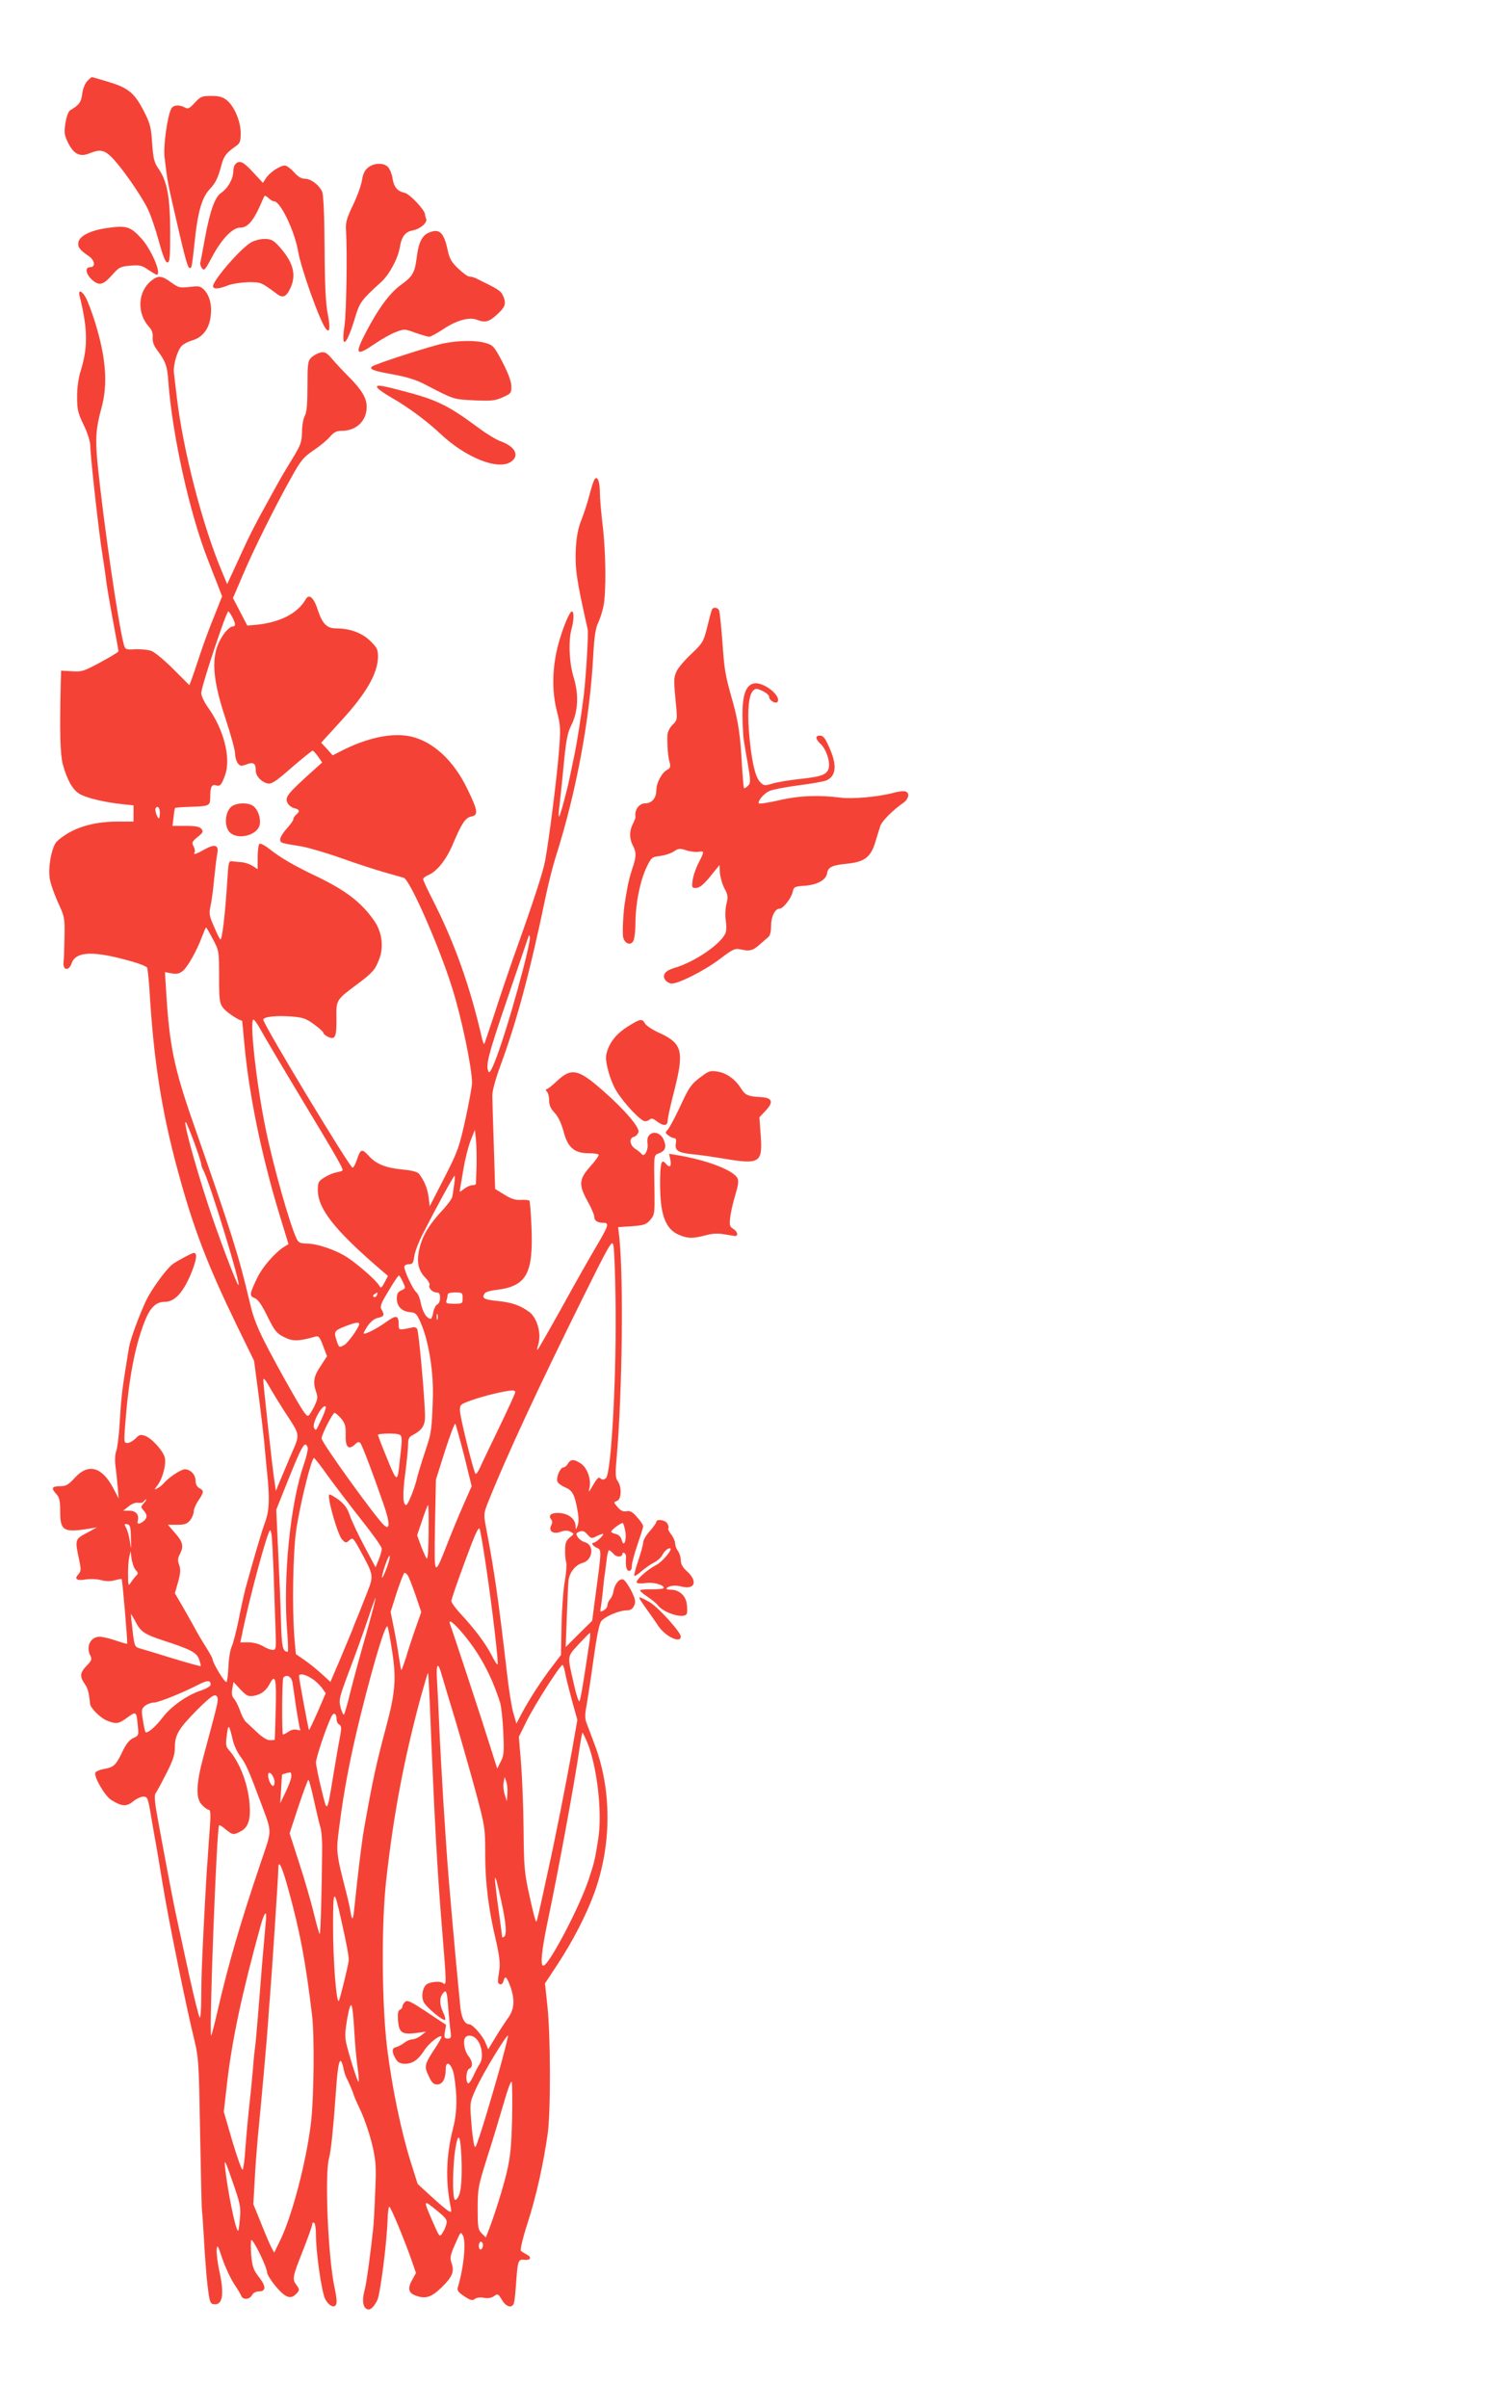<?xml version="1.0" standalone="no"?>
<!DOCTYPE svg PUBLIC "-//W3C//DTD SVG 20010904//EN"
 "http://www.w3.org/TR/2001/REC-SVG-20010904/DTD/svg10.dtd">
<svg version="1.0" xmlns="http://www.w3.org/2000/svg"
 width="804pt" height="1280pt" viewBox="0 0 804 1280"
 preserveAspectRatio="xMidYMid meet">
<g transform="translate(0,1280) scale(0.1,-0.1)"
fill="#f44336" stroke="none">
<path d="M463 12368 c-12 -13 -23 -42 -26 -68 -5 -42 -16 -58 -62 -85 -11 -7
-21 -31 -27 -69 -8 -52 -6 -64 14 -105 30 -61 64 -77 114 -56 54 22 77 19 117
-20 48 -47 153 -196 190 -270 17 -33 44 -112 61 -175 22 -81 36 -115 46 -115
13 0 15 26 15 165 -1 185 -16 266 -62 333 -23 33 -28 53 -34 135 -5 84 -11
106 -42 167 -50 99 -84 128 -188 159 -47 14 -87 26 -90 26 -3 0 -15 -10 -26
-22z"/>
<path d="M1036 12254 c-29 -31 -36 -35 -54 -25 -30 16 -60 13 -71 -6 -21 -40
-43 -198 -36 -258 4 -33 9 -76 12 -95 2 -19 12 -71 22 -115 70 -309 87 -375
98 -379 12 -5 13 -4 32 174 15 130 37 203 76 244 32 35 44 58 64 134 12 43 26
61 75 95 22 15 26 25 26 70 0 62 -35 144 -75 175 -21 17 -41 22 -82 22 -49 0
-57 -3 -87 -36z"/>
<path d="M1252 11928 c-7 -7 -12 -26 -12 -42 0 -37 -30 -89 -64 -111 -33 -22
-59 -94 -86 -240 -12 -66 -23 -125 -25 -132 -2 -6 2 -19 9 -29 12 -15 17 -9
52 57 51 97 110 159 151 159 38 0 67 32 103 110 13 30 25 57 27 59 2 2 11 -3
21 -12 10 -10 23 -17 29 -17 34 0 109 -156 128 -265 16 -94 117 -376 148 -413
21 -25 24 4 10 78 -11 54 -16 152 -17 350 -1 176 -6 284 -13 301 -16 36 -60
69 -93 69 -18 0 -36 11 -57 35 -17 19 -39 35 -48 35 -26 0 -80 -36 -100 -66
l-17 -26 -52 56 c-52 57 -72 66 -94 44z"/>
<path d="M1958 11910 c-18 -14 -28 -34 -33 -67 -4 -27 -25 -86 -48 -133 -34
-71 -40 -93 -37 -135 7 -115 2 -436 -8 -505 -20 -135 11 -110 58 48 22 74 34
90 136 182 44 40 90 125 100 185 9 57 29 83 68 90 41 8 80 41 72 62 -3 8 -6
18 -6 23 0 23 -81 109 -108 115 -39 8 -58 31 -65 79 -3 21 -14 47 -23 57 -22
25 -74 24 -106 -1z"/>
<path d="M570 11588 c-87 -12 -146 -41 -153 -75 -5 -26 6 -41 57 -76 31 -22
35 -57 6 -57 -29 0 -25 -34 7 -65 39 -36 61 -31 108 22 38 43 45 46 98 51 50
4 62 1 95 -22 21 -14 41 -26 45 -26 29 0 -27 132 -80 191 -59 65 -80 72 -183
57z"/>
<path d="M2282 11564 c-39 -16 -57 -54 -67 -139 -9 -73 -22 -96 -84 -140 -58
-42 -120 -126 -183 -247 -65 -124 -56 -135 47 -64 36 24 85 52 110 61 44 17
47 17 104 -4 32 -11 65 -21 73 -21 8 0 41 18 73 39 69 47 138 67 179 52 43
-17 63 -13 101 20 51 45 58 62 42 102 -14 32 -20 36 -149 99 -10 4 -24 8 -33
8 -8 0 -34 19 -59 43 -35 33 -46 53 -55 95 -20 96 -44 119 -99 96z"/>
<path d="M1334 11511 c-61 -37 -209 -211 -201 -235 5 -14 32 -12 82 8 22 8 70
15 106 16 68 0 66 1 155 -65 28 -20 47 -12 67 31 36 75 16 144 -66 232 -25 26
-39 32 -71 32 -23 0 -55 -9 -72 -19z"/>
<path d="M806 11309 c-74 -58 -80 -174 -13 -247 14 -15 21 -33 19 -55 -2 -22
5 -43 23 -67 45 -60 55 -86 60 -167 21 -284 112 -698 211 -950 13 -35 36 -92
50 -128 l25 -65 -39 -98 c-22 -53 -57 -146 -77 -207 -20 -60 -41 -123 -47
-138 l-11 -29 -86 86 c-47 47 -99 90 -116 96 -16 6 -54 10 -84 9 -53 -3 -55
-2 -63 27 -30 113 -107 643 -139 957 -13 134 -9 191 20 296 36 129 25 272 -36
466 -14 44 -34 97 -44 118 -21 41 -45 51 -36 15 44 -177 45 -272 7 -396 -13
-40 -20 -92 -20 -141 0 -67 4 -86 35 -150 21 -43 35 -88 35 -110 0 -51 47
-476 65 -581 7 -47 17 -110 20 -140 4 -30 20 -125 36 -210 16 -85 29 -158 29
-162 0 -4 -43 -30 -95 -58 -89 -48 -100 -52 -153 -48 l-57 3 -2 -65 c-6 -264
-3 -378 11 -433 23 -83 52 -135 89 -157 34 -21 134 -45 230 -55 l57 -6 0 -43
0 -43 -87 0 c-137 -1 -244 -36 -320 -105 -26 -24 -48 -131 -39 -195 3 -25 23
-82 43 -127 36 -78 38 -84 36 -186 -1 -58 -3 -118 -5 -135 -5 -44 29 -48 43
-5 23 65 120 67 324 8 39 -11 73 -25 77 -31 3 -5 9 -60 13 -121 22 -374 65
-645 151 -961 83 -306 156 -496 315 -824 l90 -184 24 -181 c13 -99 26 -212 30
-251 3 -38 10 -110 15 -160 15 -141 12 -205 -10 -265 -18 -48 -63 -202 -105
-355 -7 -27 -23 -99 -35 -160 -12 -60 -29 -126 -37 -145 -9 -19 -17 -67 -18
-107 -2 -39 -6 -77 -10 -83 -7 -11 -75 101 -75 122 0 4 -15 31 -33 60 -19 29
-50 82 -69 118 -20 36 -50 89 -67 118 l-31 53 17 60 c13 48 14 67 6 90 -9 23
-8 36 3 57 22 42 17 66 -25 113 l-38 44 49 0 c40 0 53 5 69 24 10 13 19 33 19
46 0 12 11 39 25 59 30 45 31 52 5 66 -13 7 -20 21 -20 39 0 32 -27 61 -57 61
-21 0 -87 -44 -112 -74 -8 -9 -23 -22 -34 -27 -18 -10 -18 -9 2 18 27 37 46
112 37 146 -9 36 -70 103 -105 115 -23 8 -31 6 -50 -14 -13 -13 -32 -24 -43
-24 -19 0 -19 5 -13 88 18 244 51 420 102 552 30 79 61 110 109 110 52 0 97
48 139 148 31 76 36 112 15 112 -10 0 -97 -47 -115 -62 -38 -32 -114 -139
-139 -193 -40 -86 -83 -206 -90 -246 -3 -19 -12 -74 -20 -124 -17 -105 -23
-162 -31 -300 -4 -55 -11 -112 -17 -128 -6 -16 -8 -49 -4 -80 4 -28 9 -79 12
-112 l5 -60 -30 57 c-60 112 -132 131 -203 53 -35 -38 -47 -45 -80 -45 -43 0
-47 -11 -18 -42 16 -18 20 -36 20 -94 0 -99 18 -111 145 -91 l50 8 -55 -30
c-62 -33 -62 -35 -39 -143 11 -52 10 -60 -5 -77 -23 -25 -7 -35 43 -26 21 3
56 2 78 -4 26 -7 50 -7 73 -1 18 5 35 8 37 6 4 -4 33 -339 29 -343 -1 -2 -29
6 -61 17 -32 11 -70 20 -85 20 -49 0 -75 -53 -49 -102 9 -17 6 -25 -20 -52
-36 -37 -38 -57 -11 -96 17 -24 23 -46 29 -107 2 -22 54 -74 88 -88 50 -21 64
-19 111 16 47 34 47 34 55 -46 5 -49 4 -51 -25 -64 -21 -10 -38 -31 -60 -78
-33 -68 -43 -77 -100 -87 -20 -4 -38 -12 -41 -19 -8 -23 51 -124 85 -145 56
-35 81 -36 115 -8 17 14 42 26 55 26 22 0 25 -6 41 -102 10 -57 24 -141 33
-188 8 -47 21 -125 29 -175 28 -175 127 -663 170 -835 21 -89 23 -122 29 -485
4 -214 8 -401 10 -415 2 -14 7 -86 11 -160 4 -74 12 -180 18 -235 11 -89 14
-100 33 -103 48 -7 58 51 30 178 -9 41 -15 91 -14 110 3 32 6 27 31 -48 16
-46 44 -105 61 -131 18 -27 36 -56 39 -65 9 -22 44 -20 57 4 6 12 21 20 36 20
39 0 40 26 2 75 -30 38 -36 55 -42 116 -3 39 -3 75 0 81 8 12 84 -143 84 -171
0 -10 21 -44 47 -75 50 -59 78 -70 107 -40 20 19 20 25 1 50 -22 29 -19 43 35
179 27 69 50 132 50 141 0 8 5 12 10 9 6 -3 10 -32 10 -63 0 -96 30 -304 49
-342 24 -46 61 -54 61 -13 0 15 -5 46 -10 69 -35 153 -55 609 -30 694 10 34
23 165 35 335 12 179 23 220 41 143 3 -18 10 -39 14 -48 14 -26 40 -88 40 -93
0 -3 17 -43 39 -89 21 -46 48 -127 61 -182 20 -88 21 -114 15 -250 -3 -83 -8
-171 -11 -196 -13 -122 -36 -293 -45 -322 -13 -48 -11 -84 6 -98 18 -15 39 -1
61 43 16 30 52 313 55 430 1 37 5 67 9 67 8 0 86 -189 122 -294 l20 -58 -21
-38 c-24 -43 -19 -67 16 -81 55 -21 86 -11 141 42 58 57 69 84 53 130 -9 27
-7 40 16 93 33 75 32 74 43 56 20 -31 7 -169 -25 -277 -6 -17 1 -27 34 -49 33
-22 44 -24 56 -14 9 7 28 10 48 6 21 -4 40 -1 54 9 20 14 22 13 42 -20 24 -41
58 -47 65 -12 3 12 8 62 11 110 8 111 11 119 44 115 33 -4 40 14 12 28 -13 7
-27 16 -31 20 -5 5 10 69 36 149 45 140 82 304 106 470 17 116 16 520 -1 681
l-13 121 67 102 c82 125 152 261 195 378 94 259 94 553 -1 798 -16 44 -35 93
-41 109 -8 21 -8 46 1 90 6 34 23 144 37 246 18 129 31 191 42 204 22 25 96
56 133 56 22 0 32 7 41 25 9 21 7 34 -15 79 -15 29 -34 57 -43 60 -20 8 -47
-26 -52 -64 -2 -14 -10 -32 -18 -41 -8 -8 -14 -23 -14 -32 0 -9 -9 -21 -20
-27 -18 -10 -20 -8 -16 12 3 13 7 50 11 83 3 33 7 71 9 85 3 14 7 51 11 83 3
31 10 57 13 57 4 0 15 -9 25 -20 16 -19 47 -18 47 2 0 5 5 6 10 3 6 -4 10 -14
9 -23 -4 -45 2 -72 16 -72 10 0 15 10 15 28 0 15 14 65 30 112 16 47 30 90 30
97 0 7 -14 29 -32 48 -24 28 -37 36 -56 32 -18 -3 -31 2 -48 22 -22 25 -22 26
-3 33 24 9 26 73 4 105 -13 18 -14 39 -5 135 29 347 36 927 14 1154 l-7 61 74
5 c64 5 76 9 97 34 23 27 24 32 22 168 -3 181 -4 175 25 186 33 13 40 33 25
70 -25 60 -97 47 -87 -16 6 -35 -16 -77 -30 -59 -5 6 -19 18 -33 27 -31 19
-37 58 -10 65 11 3 22 14 25 25 8 24 -73 119 -186 218 -133 118 -170 126 -246
55 -26 -25 -52 -45 -57 -45 -6 0 -5 -5 2 -12 7 -7 12 -28 12 -47 0 -25 8 -44
29 -66 19 -20 35 -53 48 -100 22 -85 57 -115 134 -115 26 0 50 -3 52 -8 3 -4
-17 -32 -44 -62 -61 -69 -63 -97 -14 -186 19 -34 35 -71 35 -82 0 -21 18 -32
51 -32 29 0 24 -17 -37 -120 -31 -52 -113 -196 -181 -320 -69 -124 -129 -229
-134 -234 -4 -5 -3 7 3 27 18 57 -5 140 -46 172 -48 36 -93 52 -173 60 -71 7
-83 15 -65 41 4 6 30 14 57 17 165 19 202 84 191 339 -3 72 -8 133 -11 136 -3
3 -23 5 -45 4 -28 -2 -52 5 -88 28 l-49 30 -7 228 c-4 125 -8 245 -8 267 -1
24 16 86 41 155 90 243 161 510 245 915 14 66 37 156 51 200 109 341 183 738
200 1078 5 90 12 138 25 165 10 20 23 61 29 90 15 73 13 283 -4 427 -8 66 -15
145 -15 175 0 62 -14 95 -29 71 -5 -8 -17 -44 -26 -80 -9 -36 -28 -95 -42
-131 -19 -47 -27 -90 -31 -155 -5 -107 3 -165 63 -430 5 -19 -9 -251 -20 -345
-12 -100 -37 -259 -51 -325 -8 -38 -19 -90 -24 -115 -13 -66 -50 -204 -57
-210 -3 -3 -3 15 0 40 3 25 14 124 23 220 14 145 21 184 42 225 36 73 41 163
12 256 -24 79 -28 196 -10 259 12 43 13 90 1 90 -12 0 -46 -81 -71 -170 -33
-121 -37 -247 -10 -355 22 -86 22 -96 11 -234 -12 -142 -51 -449 -72 -565 -10
-58 -65 -226 -169 -516 -28 -80 -74 -215 -101 -300 -28 -85 -52 -157 -54 -159
-2 -2 -7 10 -11 25 -63 278 -146 510 -260 735 -30 58 -54 110 -54 116 0 6 14
16 30 23 45 19 95 83 130 167 45 107 65 137 97 143 38 8 34 31 -22 147 -73
151 -182 251 -299 278 -100 22 -232 -5 -374 -78 l-43 -22 -30 34 -31 33 24 27
c13 14 52 56 86 94 131 143 191 249 192 336 0 39 -5 49 -43 86 -44 42 -108 65
-182 65 -46 0 -71 25 -94 95 -22 69 -47 91 -65 60 -44 -77 -139 -125 -272
-137 l-39 -3 -38 73 -38 73 52 122 c58 136 168 358 257 517 52 94 65 109 120
147 35 23 74 56 88 73 20 23 34 30 61 30 78 0 133 53 133 127 0 47 -27 92 -94
159 -28 28 -68 70 -88 94 -32 37 -41 41 -65 36 -15 -4 -37 -16 -48 -27 -18
-18 -20 -33 -20 -152 0 -95 -4 -139 -14 -157 -8 -14 -15 -52 -15 -85 -1 -54
-6 -69 -51 -143 -61 -100 -54 -88 -142 -248 -40 -71 -85 -159 -101 -194 -17
-36 -47 -101 -67 -145 l-37 -80 -25 60 c-106 250 -209 649 -243 935 -6 52 -13
110 -15 128 -5 40 17 117 41 143 9 10 34 23 54 29 54 15 89 57 99 120 10 62
-2 115 -32 148 -20 21 -28 23 -78 17 -53 -6 -60 -4 -99 24 -51 37 -68 38 -104
10z m429 -1789 c19 -36 19 -50 1 -50 -8 0 -26 -15 -40 -32 -76 -101 -76 -219
3 -457 28 -85 51 -169 51 -186 0 -17 6 -40 14 -51 13 -17 18 -18 47 -7 37 14
49 6 49 -33 0 -29 29 -60 61 -68 23 -5 42 7 130 84 57 49 107 89 111 90 4 0
17 -14 29 -31 l22 -32 -39 -35 c-150 -135 -161 -149 -144 -182 6 -11 22 -23
35 -26 29 -7 31 -16 10 -34 -8 -7 -15 -18 -15 -24 0 -7 -16 -29 -35 -50 -19
-21 -35 -47 -35 -57 0 -20 1 -20 113 -38 37 -7 132 -34 210 -62 78 -28 183
-62 232 -76 50 -14 95 -27 102 -29 32 -9 187 -361 257 -584 50 -158 106 -426
106 -507 0 -17 -16 -104 -35 -192 -33 -149 -40 -170 -112 -311 l-78 -152 -6
49 c-6 47 -24 89 -51 124 -9 10 -38 18 -85 22 -92 9 -143 29 -183 74 -36 39
-43 36 -62 -21 -7 -22 -17 -41 -23 -43 -13 -3 -475 762 -475 787 0 15 68 23
146 17 65 -5 80 -10 124 -42 28 -20 50 -41 50 -46 0 -5 12 -15 26 -21 37 -17
44 1 43 100 -2 96 -1 97 106 177 86 64 99 79 120 133 27 66 17 146 -24 206
-70 101 -154 165 -321 244 -112 54 -179 93 -237 139 -24 19 -47 31 -53 28 -5
-3 -10 -35 -10 -71 l0 -64 -27 17 c-14 10 -40 18 -57 20 -17 1 -40 3 -51 5
-19 3 -20 -4 -26 -97 -12 -193 -29 -330 -38 -318 -4 4 -20 36 -34 70 -24 54
-26 67 -18 105 6 24 15 91 20 149 6 57 13 118 17 135 8 43 -15 49 -68 19 -46
-26 -63 -31 -53 -15 3 5 1 19 -6 32 -10 19 -8 25 22 49 29 23 31 29 20 43 -10
12 -31 16 -84 16 l-70 0 6 45 c2 26 6 48 8 50 2 2 35 5 73 6 112 4 113 4 114
54 0 53 8 68 32 60 20 -6 29 4 47 55 32 90 -6 242 -92 361 -19 27 -35 61 -35
75 0 33 133 434 144 434 3 0 12 -13 21 -30z m-385 -1040 c0 -16 -2 -30 -5 -30
-8 0 -23 44 -18 53 10 17 23 5 23 -23z m282 -672 c33 -62 33 -65 33 -200 0
-122 2 -139 21 -165 15 -21 84 -68 101 -68 1 0 6 -54 12 -120 25 -274 91 -595
187 -911 l48 -157 -24 -15 c-48 -30 -115 -108 -141 -162 -43 -89 -44 -99 -15
-110 18 -7 37 -34 68 -97 38 -77 48 -90 88 -110 46 -24 77 -23 166 2 18 6 24
-1 42 -49 l21 -55 -34 -52 c-37 -54 -42 -85 -24 -138 10 -28 8 -39 -10 -77
-12 -24 -26 -46 -31 -49 -11 -7 -34 29 -127 195 -134 242 -161 301 -187 416
-57 242 -95 362 -300 949 -99 284 -125 406 -142 687 l-7 111 35 -7 c26 -5 41
-2 60 13 26 21 74 106 103 184 10 26 19 47 21 47 2 0 18 -28 36 -62z m1648
-165 c-77 -295 -167 -564 -181 -541 -19 30 -4 88 97 384 58 170 108 318 112
329 5 17 7 17 10 3 2 -9 -15 -88 -38 -175z m-1395 -315 c16 -29 99 -170 185
-313 250 -415 261 -435 248 -439 -7 -3 -24 -7 -38 -10 -14 -3 -40 -15 -57 -26
-29 -18 -33 -25 -33 -65 0 -100 88 -212 334 -424 l39 -33 -18 -35 c-17 -31
-20 -32 -29 -16 -16 27 -103 104 -164 146 -60 41 -164 77 -223 77 -28 0 -41 5
-49 20 -34 63 -129 398 -169 598 -49 240 -85 572 -63 572 5 0 22 -24 37 -52z
m-351 -604 c20 -55 36 -106 36 -112 0 -7 5 -20 10 -30 33 -57 209 -633 187
-612 -12 12 -109 268 -160 425 -76 232 -137 460 -118 439 4 -5 24 -54 45 -110z
m1500 -124 c-2 -47 -3 -88 -3 -92 -1 -5 -9 -8 -20 -8 -10 0 -30 -9 -44 -20
-23 -18 -25 -18 -21 -2 2 9 10 60 19 112 9 52 26 119 38 149 l22 55 6 -55 c3
-30 4 -92 3 -139z m-119 -96 c-3 -25 -8 -55 -10 -66 -2 -10 -28 -46 -58 -77
-66 -72 -101 -130 -117 -199 -16 -68 -6 -115 31 -153 16 -16 27 -35 23 -40 -8
-14 15 -39 37 -39 14 0 19 -7 19 -29 0 -16 -6 -31 -14 -34 -8 -3 -18 -22 -22
-41 -3 -20 -9 -36 -13 -36 -23 1 -45 37 -55 91 -4 21 -14 43 -22 50 -18 14
-64 113 -64 135 0 8 10 14 24 14 20 0 24 6 29 42 3 23 23 76 44 117 77 151
165 311 170 311 3 0 2 -21 -2 -46z m858 -604 c7 -391 -22 -934 -51 -957 -11
-9 -19 -10 -28 -2 -13 10 -16 6 -53 -56 -11 -18 -12 -17 -6 8 9 44 -12 103
-44 126 -37 26 -57 26 -71 1 -6 -11 -17 -20 -24 -20 -17 0 -40 -54 -32 -75 3
-9 22 -23 41 -31 39 -16 51 -38 66 -124 7 -36 7 -64 0 -80 -9 -23 -10 -23 -10
-4 -1 38 -33 66 -80 71 -46 5 -69 -10 -50 -34 7 -8 7 -18 0 -31 -16 -31 11
-49 51 -34 23 8 36 8 51 0 21 -11 21 -11 -3 -30 -19 -16 -25 -30 -25 -66 -1
-26 2 -56 6 -67 3 -11 0 -54 -7 -95 -8 -41 -16 -147 -18 -236 l-3 -161 -49
-64 c-56 -73 -118 -169 -160 -247 l-28 -54 -17 59 c-9 32 -24 126 -33 208 -46
395 -66 537 -111 773 -14 73 -14 76 12 141 91 229 270 615 501 1080 148 298
157 313 164 280 4 -19 9 -144 11 -279z m-1131 86 c16 -33 16 -34 -8 -45 -18
-8 -24 -18 -24 -44 0 -41 27 -68 71 -72 29 -2 35 -8 56 -56 41 -93 67 -248 65
-384 -3 -133 -8 -195 -22 -240 -5 -16 -20 -64 -34 -105 -13 -41 -27 -88 -30
-103 -12 -50 -47 -137 -56 -137 -18 0 -20 59 -5 169 8 63 15 132 15 153 0 29
5 40 23 49 50 26 67 51 67 98 0 86 -33 456 -42 468 -5 6 -15 10 -21 8 -7 -2
-27 -6 -44 -9 -31 -5 -33 -3 -33 22 0 51 -12 54 -65 16 -50 -36 -114 -69 -121
-62 -2 2 8 20 21 40 16 23 36 39 55 43 33 7 36 15 19 44 -10 15 -4 32 37 99
27 45 51 82 55 82 3 0 13 -15 21 -34z m-138 -71 c-4 -8 -11 -12 -16 -9 -6 4
-5 10 3 15 19 12 19 11 13 -6z m456 -15 c0 -29 -2 -30 -46 -30 -38 0 -45 3
-40 16 3 9 6 22 6 30 0 10 12 14 40 14 38 0 40 -2 40 -30z m-133 -112 c-3 -7
-5 -2 -5 12 0 14 2 19 5 13 2 -7 2 -19 0 -25z m-417 -26 c0 -17 -60 -101 -79
-111 -27 -15 -28 -15 -40 20 -17 50 -14 56 42 78 57 22 77 25 77 13z m-402
-457 c94 -145 90 -119 33 -253 -27 -64 -55 -130 -62 -147 l-12 -30 -8 55 c-12
78 -59 511 -59 535 0 13 10 3 29 -30 15 -27 51 -86 79 -130z m1232 95 c0 -5
-37 -87 -83 -182 -46 -95 -93 -193 -104 -218 -14 -30 -23 -40 -27 -30 -20 55
-80 301 -80 330 -1 34 1 35 61 57 61 22 180 51 216 52 9 1 17 -3 17 -9z
m-1028 -138 c-34 -72 -31 -69 -42 -52 -13 21 42 126 61 114 5 -2 -4 -30 -19
-62z m102 -2 c21 -26 25 -40 24 -86 -2 -66 15 -84 48 -53 17 16 23 17 31 7 10
-13 66 -160 123 -325 33 -95 35 -138 4 -112 -39 32 -334 441 -334 463 0 20 59
136 69 136 5 0 21 -14 35 -30z m654 -197 l40 -163 -45 -102 c-25 -57 -62 -146
-82 -198 -74 -187 -72 -189 -68 90 l5 245 48 152 c27 84 51 149 55 145 3 -4
24 -80 47 -169z m-335 103 c3 -8 4 -27 2 -43 -1 -15 -6 -57 -10 -93 -11 -112
-14 -112 -66 16 -27 65 -49 122 -49 127 0 4 27 7 59 7 42 0 60 -4 64 -14z
m-497 -60 c3 -8 -6 -49 -21 -92 -72 -209 -111 -600 -88 -886 5 -60 6 -108 3
-108 -27 1 -32 24 -36 166 -2 82 -9 248 -15 369 l-10 220 46 115 c92 231 106
256 121 216z m108 -152 c38 -52 118 -157 177 -232 60 -75 109 -144 109 -154 0
-10 -7 -36 -16 -58 l-17 -41 -60 113 c-33 62 -68 136 -77 163 -12 37 -28 59
-59 83 -24 17 -46 30 -50 28 -14 -9 45 -217 68 -239 19 -20 21 -20 39 -4 18
16 20 14 60 -59 70 -129 70 -129 32 -225 -18 -46 -38 -97 -45 -114 -7 -16 -22
-52 -32 -80 -11 -27 -42 -101 -68 -163 l-48 -112 -46 42 c-26 24 -67 57 -92
74 l-46 32 -8 93 c-12 159 -7 447 10 565 21 142 81 384 95 384 3 0 37 -43 74
-96z m-979 -144 c-17 -19 -17 -21 -2 -38 22 -24 21 -41 0 -58 -25 -19 -36 -17
-30 5 7 30 -11 51 -46 51 l-32 0 29 23 c18 14 38 22 51 19 13 -2 26 1 29 7 4
6 10 11 13 11 3 0 -2 -9 -12 -20z m1514 -155 c0 -80 -4 -143 -9 -140 -4 2 -17
31 -30 64 l-22 60 27 80 c15 45 29 81 31 81 3 0 4 -65 3 -145z m1046 5 c8 -48
-8 -88 -19 -46 -4 16 -15 28 -31 32 -14 3 -25 9 -25 12 0 10 54 50 62 46 3 -2
9 -22 13 -44z m-2629 -35 c2 -64 1 -66 -5 -20 -4 28 -13 61 -20 73 -11 21 -11
23 6 20 15 -3 18 -14 19 -73z m1888 -147 c33 -220 68 -519 62 -525 -3 -3 -17
19 -32 49 -30 59 -87 136 -163 218 -28 30 -51 61 -51 70 0 8 32 102 72 209 55
150 73 189 79 173 4 -11 19 -99 33 -194z m-1140 166 c2 -11 7 -103 11 -204 3
-102 8 -236 10 -297 4 -106 3 -113 -15 -113 -11 0 -34 9 -52 20 -20 12 -51 20
-76 20 l-44 0 7 33 c37 188 141 574 152 563 2 -2 5 -12 7 -22z m1730 -9 c16 8
31 13 33 11 5 -5 -38 -46 -49 -46 -17 0 -7 -17 15 -27 27 -13 28 1 -13 -303
l-11 -85 -71 -70 -70 -70 6 160 c3 88 7 175 9 193 5 44 37 84 74 94 57 15 65
98 11 111 -13 4 -29 16 -36 27 -11 18 -10 21 10 29 17 6 26 2 42 -16 20 -22
23 -22 50 -8z m-2452 -181 c14 -15 14 -18 -1 -33 -9 -10 -21 -26 -28 -37 -10
-16 -12 -9 -12 42 -1 34 2 77 6 95 l7 34 6 -43 c4 -23 14 -50 22 -58z m1336
16 c-12 -33 -24 -58 -26 -56 -6 7 31 116 39 116 5 0 -1 -27 -13 -60z m109 -42
c6 -7 24 -54 42 -105 l31 -92 -31 -88 c-17 -48 -40 -118 -51 -156 -12 -37 -23
-66 -24 -64 -2 1 -8 36 -14 77 -6 41 -18 110 -27 153 l-16 79 33 104 c19 57
37 104 41 104 3 0 11 -6 16 -12z m-220 -314 c-30 -104 -67 -241 -83 -304 -15
-63 -31 -119 -35 -123 -3 -5 -11 12 -18 37 -10 43 -8 51 53 213 35 92 78 214
97 270 18 56 35 101 36 99 2 -2 -21 -89 -50 -192z m-1228 69 c28 -56 47 -69
146 -102 151 -49 181 -65 194 -102 6 -18 10 -34 8 -35 -1 -2 -70 17 -152 42
-83 26 -161 49 -175 53 -23 7 -26 14 -35 94 -6 48 -10 87 -8 87 1 0 11 -17 22
-37z m1748 -73 c86 -105 145 -214 192 -359 6 -18 14 -88 17 -155 5 -107 4
-126 -13 -159 l-19 -38 -39 123 c-35 113 -197 605 -211 642 -14 36 18 12 73
-54z m-382 -86 c23 -148 17 -221 -32 -404 -52 -194 -71 -280 -118 -545 -12
-71 -32 -234 -50 -410 -7 -73 -12 -79 -21 -29 -3 22 -14 71 -24 109 -53 207
-54 211 -35 351 24 192 60 376 115 597 71 284 132 484 141 460 4 -10 15 -69
24 -129z m1051 59 c-34 -230 -49 -319 -55 -326 -4 -4 -17 35 -28 85 -37 162
-39 148 23 217 31 33 58 61 61 61 2 0 2 -17 -1 -37z m-788 -183 c6 -19 37
-126 71 -236 33 -111 83 -287 111 -390 49 -183 50 -191 50 -327 0 -153 17
-294 57 -461 17 -74 23 -122 19 -150 -11 -74 -11 -79 2 -83 8 -3 16 4 19 16 8
32 17 25 36 -26 26 -72 22 -123 -11 -169 -15 -21 -46 -68 -67 -103 l-39 -64
-14 34 c-15 38 -69 99 -87 99 -25 0 -43 37 -48 100 -4 36 -13 139 -22 230 -20
218 -22 245 -40 455 -16 197 -41 602 -50 815 -3 74 -8 176 -11 225 -6 92 4
106 24 35z m657 8 c4 -24 21 -90 36 -146 l29 -104 -30 -171 c-34 -187 -85
-446 -125 -627 -52 -241 -58 -265 -63 -274 -3 -5 -19 54 -35 130 -29 130 -31
154 -33 364 -1 124 -8 284 -14 356 l-11 132 41 83 c44 89 179 299 191 299 4 0
10 -19 14 -42z m-720 -153 c24 -606 40 -901 65 -1201 24 -295 25 -310 7 -296
-18 15 -81 7 -95 -12 -16 -20 -21 -57 -11 -84 10 -27 106 -108 116 -98 3 3 -2
21 -11 40 -19 41 -20 75 -2 99 19 25 23 15 30 -83 4 -47 9 -101 12 -120 4 -31
2 -36 -15 -36 -18 0 -20 5 -15 37 l6 36 -101 67 c-84 56 -104 66 -116 56 -8
-7 -15 -18 -15 -25 0 -7 -6 -15 -14 -18 -9 -4 -12 -19 -10 -53 6 -72 20 -81
109 -69 l40 6 -25 -20 c-14 -11 -35 -21 -46 -21 -12 0 -32 -8 -45 -19 -13 -10
-33 -20 -44 -23 -23 -4 -22 -29 1 -65 10 -16 24 -23 47 -23 41 0 71 21 103 71
22 36 82 84 92 74 2 -2 -12 -28 -31 -57 -60 -91 -63 -100 -38 -152 17 -37 26
-46 46 -46 28 0 45 30 45 81 0 53 33 29 44 -31 18 -104 17 -196 -3 -275 -39
-150 -43 -287 -15 -424 6 -31 5 -32 -12 -23 -10 6 -51 40 -91 77 l-72 66 -37
117 c-51 162 -99 395 -125 602 -29 231 -32 664 -5 899 39 349 94 639 183 969
20 72 37 131 39 129 2 -1 5 -70 9 -152z m-629 124 c19 -11 43 -34 55 -50 l21
-29 -43 -100 c-24 -54 -45 -98 -46 -96 -3 3 -53 272 -53 286 0 16 30 12 66
-11z m-101 -21 c3 -18 12 -80 20 -137 9 -57 18 -108 21 -113 4 -6 -2 -7 -15
-3 -14 4 -31 1 -46 -9 -13 -9 -27 -16 -30 -16 -7 0 -6 295 2 303 18 19 42 5
48 -25z m-89 -146 c-2 -86 -5 -158 -5 -159 -1 -2 -12 -3 -26 -3 -15 0 -41 16
-67 41 -24 22 -51 48 -60 56 -9 8 -24 36 -32 61 -9 25 -23 53 -32 63 -11 12
-13 27 -9 52 l7 36 37 -40 c34 -35 42 -38 72 -33 40 8 65 28 85 67 28 53 35
20 30 -141z m-346 133 c0 -7 -22 -21 -49 -30 -75 -24 -161 -85 -206 -144 -38
-50 -82 -87 -91 -78 -3 2 -9 31 -14 63 -9 54 -8 60 11 77 12 9 33 17 47 17 24
0 147 49 239 96 47 24 63 23 63 -1z m36 -68 c6 -16 1 -35 -75 -317 -39 -146
-41 -221 -6 -255 13 -14 29 -25 36 -25 8 0 10 -25 5 -92 -4 -51 -9 -122 -11
-158 -6 -74 -11 -162 -20 -335 -13 -260 -14 -304 -15 -414 0 -64 -4 -111 -8
-105 -5 5 -30 106 -56 224 -26 118 -53 244 -61 280 -15 65 -49 241 -101 524
-22 117 -25 152 -16 165 7 9 32 56 57 105 36 71 45 100 45 140 0 65 21 99 120
199 78 77 96 88 106 64z m634 -119 c0 -9 6 -21 14 -25 11 -6 12 -18 6 -53 -5
-25 -21 -115 -35 -200 -37 -226 -34 -222 -66 -90 -16 63 -28 127 -29 141 0 24
51 179 81 242 13 29 29 21 29 -15z m-551 -112 c7 -27 25 -65 41 -85 27 -36 44
-74 108 -246 60 -162 60 -134 -2 -317 -110 -325 -172 -540 -227 -778 -17 -74
-33 -137 -36 -140 -13 -12 29 1105 42 1118 2 2 18 -7 35 -22 37 -30 41 -31 79
-11 41 21 55 63 48 148 -9 108 -53 220 -109 284 -17 18 -19 30 -12 80 8 63 12
59 33 -31z m1881 -1 c54 -126 84 -379 61 -520 -18 -114 -21 -126 -51 -216 -48
-145 -206 -446 -239 -457 -20 -7 -12 78 24 248 53 251 141 728 166 903 7 48
15 87 16 87 2 0 12 -20 23 -45z m-1660 -215 c0 -31 -14 -30 -27 1 -15 37 -6
61 14 34 7 -11 13 -26 13 -35z m89 28 c0 -13 -14 -50 -30 -83 l-29 -60 5 75
c2 41 4 76 5 77 0 2 29 10 43 12 4 0 7 -9 6 -21z m1149 -93 l-3 -40 -11 36
c-7 20 -9 49 -6 65 l5 28 9 -24 c5 -13 8 -42 6 -65z m-1029 -33 c13 -59 28
-123 34 -142 6 -19 11 -73 10 -120 -2 -219 -8 -450 -13 -450 -3 0 -17 51 -32
113 -15 61 -50 182 -78 267 l-50 155 47 143 c26 78 50 142 53 142 3 0 16 -48
29 -108z m-136 -474 c63 -228 92 -385 126 -668 14 -111 10 -439 -5 -570 -26
-217 -104 -512 -171 -643 l-25 -51 -15 28 c-8 15 -33 73 -55 129 l-41 101 7
121 c3 66 11 167 16 225 25 256 50 541 55 615 3 44 7 105 10 135 9 108 45 650
45 688 0 52 19 13 53 -110z m1132 -61 c27 -124 31 -182 15 -192 -5 -3 -10 -4
-10 -1 0 3 -6 52 -14 108 -34 245 -32 272 9 85z m-853 -92 c31 -137 45 -211
42 -228 -5 -36 -46 -202 -52 -212 -13 -20 -31 212 -31 395 0 201 5 206 41 45z
m-398 -12 c-2 -21 -11 -123 -20 -228 -27 -346 -35 -430 -38 -450 -2 -11 -7
-56 -10 -100 -4 -44 -9 -98 -11 -120 -14 -125 -25 -241 -31 -325 -3 -52 -10
-99 -14 -103 -4 -4 -28 63 -54 150 l-46 158 16 140 c26 234 81 493 181 853 19
69 33 82 27 25z m470 -590 c3 -62 11 -147 17 -189 6 -42 8 -78 6 -80 -5 -5
-50 137 -66 206 -8 35 -6 65 6 134 20 105 27 92 37 -71z m651 -43 c28 -31 37
-99 16 -130 -9 -14 -25 -44 -35 -67 -11 -23 -23 -40 -27 -37 -15 9 -10 71 6
78 21 8 19 38 -4 67 -21 27 -30 77 -18 97 12 18 42 15 62 -8z m109 -202 c-35
-123 -76 -259 -91 -303 -26 -79 -27 -80 -34 -45 -4 19 -11 76 -14 125 -7 88
-6 92 27 165 36 79 158 280 169 280 3 0 -22 -100 -57 -222z m79 -222 c-4 -146
-9 -200 -28 -281 -20 -85 -67 -235 -102 -324 l-10 -24 -21 21 c-20 20 -22 32
-22 133 0 105 3 119 48 263 27 83 66 213 88 288 22 78 41 131 45 121 3 -9 4
-98 2 -197z m-272 -159 c8 -110 4 -213 -10 -245 -8 -19 -18 -29 -23 -24 -13
13 -11 181 3 268 13 82 24 82 30 1z m-1175 -366 c-3 -35 -7 -66 -9 -68 -12
-11 -57 209 -71 342 -4 41 3 28 40 -80 41 -117 45 -136 40 -194z m1098 -31
c-3 -14 -12 -36 -21 -49 -15 -24 -16 -23 -48 50 -56 128 -56 129 13 73 52 -42
61 -53 56 -74z m192 -125 c-8 -23 -25 -9 -19 16 4 13 9 17 16 10 5 -5 7 -17 3
-26z"/>
<path d="M1230 8512 c-32 -26 -39 -99 -12 -132 39 -48 150 -23 163 36 7 38
-12 88 -40 103 -30 17 -86 13 -111 -7z"/>
<path d="M2360 10975 c-73 -15 -370 -111 -383 -124 -14 -14 10 -23 117 -42 66
-12 121 -29 161 -50 162 -84 153 -81 265 -87 93 -4 112 -2 153 16 44 20 47 23
46 59 0 25 -17 70 -47 128 -43 82 -50 90 -87 101 -52 16 -143 15 -225 -1z"/>
<path d="M2010 10735 c7 -8 38 -29 69 -47 88 -50 190 -125 263 -194 136 -128
308 -196 376 -148 46 32 21 81 -55 108 -23 8 -75 39 -116 70 -169 125 -226
152 -417 201 -114 30 -138 32 -120 10z"/>
<path d="M3785 9558 c-3 -7 -14 -49 -25 -93 -19 -76 -23 -83 -85 -142 -36 -34
-72 -76 -79 -95 -14 -33 -14 -44 -1 -179 7 -73 7 -76 -19 -102 -15 -15 -26
-38 -27 -54 -2 -56 3 -114 11 -143 7 -25 5 -32 -11 -41 -30 -16 -59 -70 -59
-110 0 -40 -24 -69 -58 -69 -34 0 -59 -35 -53 -73 1 -4 -6 -21 -14 -37 -19
-37 -19 -77 0 -114 20 -37 19 -61 -4 -127 -10 -30 -22 -76 -26 -104 -5 -27
-10 -57 -11 -65 -9 -43 -16 -171 -10 -193 8 -32 36 -44 52 -22 7 9 13 53 13
101 1 106 25 222 59 294 26 53 29 55 72 60 25 3 58 14 73 24 25 17 32 17 67 6
21 -7 50 -10 64 -8 32 6 32 2 0 -60 -14 -27 -28 -68 -31 -91 -5 -37 -4 -41 16
-41 23 0 46 20 96 84 l31 38 2 -41 c2 -23 12 -60 24 -83 19 -35 20 -46 11 -82
-6 -23 -8 -61 -4 -87 4 -26 4 -55 0 -66 -21 -58 -163 -156 -273 -188 -48 -14
-66 -37 -50 -62 6 -10 21 -19 32 -21 33 -5 178 68 262 132 64 49 78 56 105 50
16 -3 32 -6 35 -6 26 -1 41 6 68 30 17 15 38 33 46 40 11 8 16 29 16 60 0 49
21 92 45 92 19 0 62 54 70 89 6 27 9 29 66 33 65 5 112 31 117 66 5 33 26 43
106 51 94 9 128 36 152 120 9 31 21 68 26 83 10 26 67 83 122 121 28 20 35 52
11 60 -8 4 -38 0 -67 -8 -80 -21 -216 -33 -278 -25 -116 15 -222 11 -328 -14
-56 -13 -104 -20 -107 -16 -7 11 24 49 53 64 15 8 85 22 155 31 71 9 139 21
152 27 53 24 57 84 11 183 -18 41 -30 55 -45 55 -28 0 -26 -18 3 -45 29 -27
51 -93 43 -127 -9 -35 -36 -46 -148 -58 -57 -6 -125 -17 -151 -25 -44 -13 -47
-12 -68 10 -26 28 -47 127 -58 273 -8 111 0 188 22 210 14 14 19 14 51 -1 19
-9 35 -23 35 -31 0 -20 36 -40 45 -26 19 31 -70 102 -120 98 -48 -5 -68 -58
-67 -175 1 -52 4 -107 6 -121 2 -15 12 -73 22 -130 16 -95 16 -104 1 -119 -9
-9 -18 -15 -21 -12 -2 2 -7 58 -11 124 -8 154 -19 229 -50 340 -40 141 -43
161 -54 317 -6 80 -14 153 -17 162 -7 19 -33 21 -39 4z"/>
<path d="M3347 7349 c-70 -42 -110 -93 -123 -154 -8 -38 19 -136 53 -193 40
-66 130 -162 153 -162 9 0 21 5 26 10 7 7 19 4 36 -10 35 -27 58 -26 58 3 0
12 16 85 36 162 53 210 42 249 -83 306 -34 15 -66 37 -73 48 -14 27 -25 26
-83 -10z"/>
<path d="M3735 7082 c-59 -43 -70 -58 -120 -167 -26 -55 -54 -108 -63 -118
-16 -18 -15 -20 3 -33 10 -8 24 -14 31 -14 8 0 11 -9 8 -26 -7 -39 10 -51 84
-59 37 -3 119 -15 184 -26 177 -29 194 -18 183 126 l-7 96 32 34 c44 46 38 69
-20 73 -73 4 -87 10 -110 47 -30 48 -77 82 -125 89 -35 6 -46 3 -80 -22z"/>
<path d="M3565 6633 c6 -35 -4 -43 -25 -18 -23 28 -30 4 -30 -108 0 -166 29
-242 103 -272 46 -19 71 -19 140 -1 37 10 67 11 98 5 24 -4 50 -8 57 -9 20 0
14 24 -9 38 -19 12 -21 20 -16 62 3 26 15 80 27 118 16 54 19 75 11 90 -22 41
-155 93 -309 120 l-54 9 7 -34z"/>
<path d="M3490 4710 c0 -5 -16 -27 -35 -49 -19 -21 -35 -48 -35 -60 0 -11 -12
-55 -26 -96 -14 -42 -24 -78 -21 -81 3 -3 20 8 38 24 19 16 48 37 66 46 18 9
38 26 44 39 12 22 28 37 41 37 20 0 -38 -71 -73 -89 -50 -26 -110 -81 -103
-93 3 -5 24 -6 46 -3 39 7 98 -9 98 -25 0 -5 -27 -8 -60 -8 -33 1 -63 -1 -66
-5 -3 -3 14 -18 38 -34 23 -15 49 -36 56 -46 32 -42 143 -75 154 -44 3 6 3 29
0 50 -5 45 -41 77 -85 77 -19 0 -27 4 -21 9 13 13 45 16 77 8 71 -19 89 26 32
79 -25 22 -35 40 -35 61 0 16 -7 38 -15 49 -8 10 -15 29 -15 40 0 12 -10 33
-21 48 -12 15 -19 30 -15 33 3 3 1 14 -5 24 -10 20 -59 27 -59 9z"/>
<path d="M3400 4305 c0 -3 17 -29 38 -58 21 -29 49 -69 62 -89 38 -57 120 -96
120 -57 0 24 -123 159 -166 183 -49 27 -54 29 -54 21z"/>
</g>
</svg>
